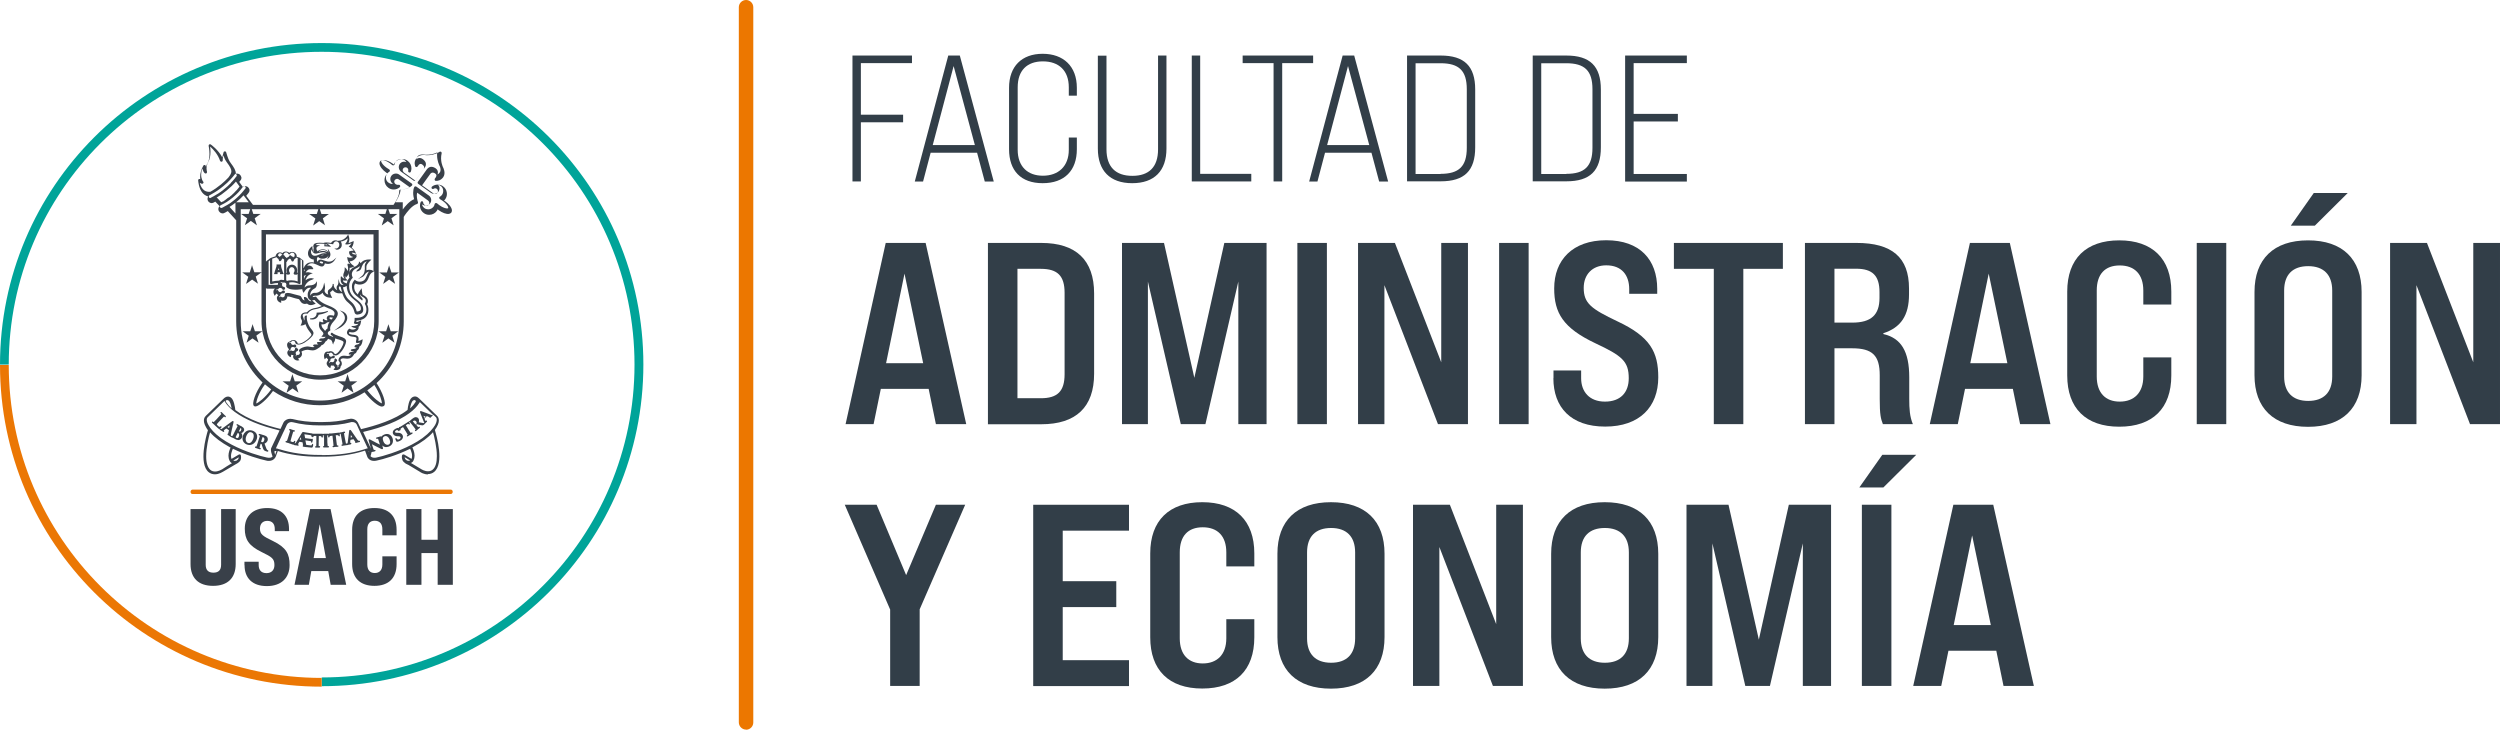 <?xml version="1.0" encoding="UTF-8"?>
<svg id="Capa_1" data-name="Capa 1" xmlns="http://www.w3.org/2000/svg" viewBox="0 0 214.26 62.53">
  <defs>
    <style>
      .cls-1 {
        fill: #394049;
      }

      .cls-1, .cls-2, .cls-3, .cls-4, .cls-5 {
        stroke-width: 0px;
      }

      .cls-2 {
        fill: #00a499;
      }

      .cls-3 {
        fill: #ec7700;
      }

      .cls-4 {
        fill: #323e48;
      }

      .cls-5 {
        fill: #eb7704;
      }
    </style>
  </defs>
  <path class="cls-3" d="m63.94,62.53c-.34,0-.62-.28-.62-.62V.62c0-.34.28-.62.62-.62s.62.28.62.62v61.3c0,.34-.28.62-.62.62Z"/>
  <g>
    <g>
      <path class="cls-2" d="m0,31.25h.75C.75,16.44,12.76,4.44,27.57,4.44s26.81,12,26.81,26.81-12,26.81-26.81,26.81v.75c15.22,0,27.57-12.34,27.57-27.57S42.79,3.69,27.57,3.69,0,16.03,0,31.25Z"/>
      <path class="cls-5" d="m.75,31.28h0s-.75,0-.75,0h0c0,15.22,12.34,27.57,27.57,27.57v-.75C12.76,58.09.75,46.08.75,31.28Z"/>
    </g>
    <g>
      <path class="cls-1" d="m36.68,40.66h0c-.35,0-.64-.18-.67-.21-.27-.17-.69-.42-.98-.59-.04-.02-.15-.07-.26-.13,0,0,0,0,0,0h0s-.03-.02-.05-.04c-.1-.07-.17-.14-.21-.21-.11-.23-.06-.44-.05-.46.01-.03.03-.06.07-.07.03-.01.07,0,.1,0l.64.38c.13-.32-.05-.72-.12-.87-1.15.57-2.33.9-2.85,1.01-.08.02-.16.03-.24.03-.35,0-.51-.2-.57-.32-.02-.04-.03-.07-.03-.08l-.16-.44s-.02-.03-.03-.04l-.09.03c-1,.32-2.23.49-3.47.49h-.23s-.23,0-.23,0c-1.23,0-2.45-.17-3.44-.49l-.16.44s-.12.41-.6.41c-.07,0-.15,0-.24-.03-.52-.11-1.71-.45-2.85-1.01-.07.15-.24.55-.12.87l.64-.38s.07-.02.1,0c.03.01.05.04.06.07,0,.02.07.24-.05.46-.04.07-.11.14-.22.21,0,0-.03.02-.19.11-.31.18-.87.51-1.09.64-.01,0-.32.21-.67.21-.2,0-.38-.06-.53-.18-.89-.71-.23-3.08-.07-3.6-.07-.09-.12-.17-.16-.25-.35-.6-.12-.89-.01-.99l1.48-1.43s.05-.05.08-.08c.02-.02.04-.03.07-.05.07-.05.14-.07.2-.08.12-.02.23.02.33.1.23.19.32.73.36,1.05,1.07.82,2.68,1.33,3.87,1.62l.25-.54c.1-.2.33-.33.58-.33h0s.17.02.17.02c0,0,.02,0,.02,0v.02s0-.02,0-.02c.65.17,1.42.26,2.23.26h.19s.19,0,.19,0c.8,0,1.57-.09,2.22-.26h.03s.16-.03.16-.03c.25,0,.48.13.59.33l.27.57c1.23-.29,2.9-.8,3.99-1.65.03-.32.12-.86.36-1.05.1-.08.21-.11.32-.1.07,0,.13.04.2.08.03.02.05.04.07.06.03.02.05.04.07.06l1.49,1.44c.11.1.33.39-.01.98-.05.08-.1.16-.16.25.16.53.82,2.89-.07,3.6-.15.12-.33.18-.53.18m-18.67-3.57c-.12.41-.33,1.29-.33,2.05,0,.58.13.97.37,1.17.11.09.24.13.39.13.29,0,.55-.16.56-.17h.02c.3-.2.56-.36.76-.48.04-.02.07-.04.11-.06-.05-.03-.1-.06-.14-.11,0,0,0,0-.01-.01,0,0-.02-.02-.02-.03-.02-.03-.03-.05-.04-.08-.06-.12-.09-.26-.09-.41,0-.29.12-.57.18-.7-.01,0-.02-.02-.04-.03h-.02c-.74-.41-1.31-.83-1.7-1.28m17.23,2.64s.07.04.11.06c.3.17.63.38.75.45l.03.02s.27.17.56.17c.15,0,.28-.04.39-.13.25-.2.37-.59.37-1.17,0-.76-.22-1.64-.33-2.05-.39.45-.96.87-1.71,1.27-.02,0-.04.02-.06.03.06.13.19.41.19.71,0,.15-.03.29-.09.41-.01.03-.03.05-.04.07h0s0,.01,0,.01c0,0,0,.01-.01.01,0,0,0,0-.01.01h0s-.08.09-.14.11m-15.25-.2s.08.03.13.03c.06,0,.11-.01.14-.02.11-.07.15-.12.16-.15.02-.04.04-.09.04-.14-.04.02-.08.05-.13.08-.1.06-.22.13-.34.2m14.89,0s.08.02.14.02c.05,0,.09,0,.13-.03-.12-.07-.25-.15-.35-.21-.05-.03-.09-.05-.12-.07,0,.04.02.09.04.14.01.03.05.08.16.15m-15.65-5.09s0,0-.01,0l-1.4,1.36c-.07.06-.1.14-.1.24,0,.13.05.29.16.47.04.07.09.14.14.22.14.19.31.38.52.56l.16.13c.08.06.16.13.24.19.26.19.57.37.9.55,1.19.63,2.5,1,3.03,1.11.22.05.39.02.49-.08,0,0,0-.02-.01-.03h0c-.07-.19-.15-.44-.13-.59,0-.02,0-.04.01-.05v-.03s.73-1.54.73-1.54c-1.68-.4-2.96-.94-3.83-1.58-.38-.28-.66-.57-.85-.87v-.02s-.04-.05-.04-.05c0,0,0,0,0,0m12.45,4.63s.09.23.39.23c.06,0,.12,0,.19-.02.53-.11,1.84-.48,3.03-1.11.33-.17.63-.36.9-.55l.41-.33c.2-.18.38-.37.52-.56.06-.08.11-.15.15-.22.1-.18.15-.34.15-.47,0-.1-.03-.19-.1-.24,0,0-.07-.07-.19-.18,0,0-.02.02-.03.03-.02.02-.1.1-.19.19h0s-.04.04-.06.04c-.01,0-.03,0-.04-.01-.01-.01-.02-.03-.02-.05l-.22-.09-.2.21.06.16s.02.04.03.05c0,0,0,0,0,0l.02-.02s.02-.02.05-.02c.02,0,.03,0,.04.02.01.01.02.03.02.04,0,.02,0,.04-.02.05-.01.01-.03.03-.05.05-.02.02-.04.04-.05.05,0,0,0,0-.01.01,0,0-.01.01-.02.02-.01.01-.03.03-.05.05l-.03.04c-.06.05-.09.07-.14.08-.02,0-.04,0-.06,0-.06,0-.14-.02-.24-.04-.05-.01-.1-.03-.14-.04-.02,0-.04-.01-.06-.02l-.07.05c.05.07.12.15.16.19.01.01.02.02.02.02,0,0,0,0,0,0,.02-.01.04-.03.05-.03.03-.02.07-.02.09.01,0,0,.03.05-.02.09-.05.04-.12.09-.15.12l-.02.02s-.02.02-.03.03c-.03.03-.07.06-.1.08-.03.03-.07.02-.09,0-.01-.01-.01-.03-.01-.04,0-.02.01-.03.03-.05,0,0,.02-.02.03-.02h0s0-.01-.01-.03c-.03-.05-.09-.13-.16-.22l-.16-.2c-.11-.14-.13-.16-.16-.19,0-.01-.01-.01-.01-.01,0,0,0,0-.03,0,0,0-.01,0-.03.02,0,0,.01.02.02.03.02.03.03.05.04.07h0c.02.06,0,.08-.02.09,0,0-.02,0-.03,0-.03,0-.05-.02-.06-.04h0s0-.01-.02-.01c-.01,0-.05,0-.1.04l-.11.07.25.41c.05.08.11.18.15.23.01.01.02.02.02.02,0,0,0,0,.01,0,.01,0,.04-.02.06-.03.03-.02.07-.01.09.02,0,.01,0,.03,0,.04,0,.02-.02.03-.04.05-.05.03-.1.06-.14.08-.02.01-.04.02-.06.03-.01,0-.04.02-.07.04-.03.02-.06.04-.09.06-.04.02-.08.02-.09-.01,0-.01-.01-.03,0-.05,0-.01.01-.03.04-.04.02-.01.03-.02.03-.02h0s0-.01-.01-.03c-.02-.04-.07-.12-.12-.21l-.27-.43-.14.09c-.07.04-.07.06-.07.07,0,.02,0,.03,0,.04.01.05-.02.07-.03.08,0,0-.02,0-.03,0-.02,0-.03,0-.04-.01.02.05-.01.08-.02.08h0s-.02,0-.02,0c-.01,0-.04,0-.06-.04,0,0-.02-.03-.05-.04-.04-.02-.08-.01-.13.01-.06.03-.11.09-.09.15.01.03.03.06.17.06h.07c.21,0,.33.07.4.2.05.11.05.21-.02.32-.05.09-.14.14-.2.17-.09.05-.17.07-.24.08,0,0,0,0-.01,0-.05,0-.07-.04-.07-.05-.03-.05-.05-.12-.07-.15h0c-.02-.07,0-.1.02-.11,0,0,.02,0,.03,0,.02,0,.04,0,.06.04,0,.01.02.03.03.04.02.03.05.04.09.04s.08-.01.11-.03c.04-.02.07-.05.09-.09,0-.03,0-.06,0-.08-.01-.03-.03-.07-.17-.08h-.09c-.19-.01-.3-.07-.37-.2-.08-.16.01-.35.22-.45.08-.04.16-.07.2-.07.03,0,.06,0,.08.03h0s0-.02,0-.02c-.01-.04,0-.06.02-.08.02-.01.03-.01.04-.01,0,0,.02,0,.03,0,.04-.02.09-.05.12-.07l.48-.3s.06-.04.07-.05c0,0,.01-.01.02-.01,0,0,.01-.01.02-.02,0,0,.02,0,.03,0,0,0,0,0,.01,0,.04-.03.08-.07.12-.09.02-.01.03-.02.03-.03.02-.01.05-.04.08-.07.03-.03.07-.06.09-.07.07-.05.16-.12.27-.13,0,0,.01,0,.02,0,.07,0,.15.03.21.1.06.08.08.18.04.34.17.03.3.06.4.07.03,0,.05,0,.07,0,0-.02,0-.04-.02-.06l-.33-.83s-.03-.08,0-.12c.02-.02.03-.02.05-.02.02,0,.03,0,.05.01.04.01.2.07.38.14.17.06.35.13.45.17.05.02.08.03.11.03.02,0,.03,0,.03,0,.01,0,.02-.02.03-.03,0,0,0,0,0,0-.34-.33-.9-.87-1.13-1.09,0,0,0,0,0,0,0,0,0,0,0,0l-.05.08c-.19.3-.47.59-.85.87-.89.66-2.22,1.2-3.96,1.61l.64,1.37s.01.03.03.06l-.19-.69c-.02-.06,0-.1.04-.11,0,0,.01,0,.02,0,.03,0,.05.01.08.03h0s.28.15.53.28c.06.03.14.07.22.11.02.01.05.02.07.04l-.14-.45c-.02-.06-.03-.06-.04-.06,0,0-.03,0-.06.01,0,0-.02,0-.03,0-.03,0-.05-.02-.06-.04,0-.01,0-.03,0-.04.01-.03.04-.03.06-.04.04-.01.07-.02.11-.03.03,0,.05-.01.07-.02.02,0,.07-.02.13-.04.01,0,.02,0,.03,0,.03,0,.05.01.06.04,0,.01,0,.03,0,.04,0,.02-.02.03-.05.04-.01,0-.02,0-.03.01,0,0-.01,0,0,.07l.21.79c.02.06-.01.09-.04.1-.04.01-.07,0-.1-.01-.12-.06-.36-.18-.5-.25-.12-.06-.23-.12-.31-.16l.13.4c.03.08.04.09.04.09.02,0,.04,0,.06,0,.04-.01.08,0,.08.04,0,.01,0,.03,0,.04,0,.02-.03.03-.05.04-.06.02-.11.03-.15.04-.01,0-.02,0-.03,0,0,0-.01,0-.02,0-.02,0-.05.02-.09.03-.01.12-.06.25-.09.36m3.63-3l.22.27s.03-.02.06-.04c.04-.03.04-.04.05-.05.01-.04.01-.1-.04-.17-.04-.05-.09-.08-.14-.08s-.09.03-.11.04c-.01.01-.03.02-.04.03m.91-.48l.08.19.11-.11-.19-.08Zm-12.78,3.05h0s.03.17.07.3c.02-.05.04-.12.07-.21.01-.03.02-.06.03-.07,0-.01,0-.02.01-.04-.01,0-.03,0-.04-.01,0,0,0,0-.02,0-.05,0-.1.02-.12.04m4.06.31h.23c1.21,0,2.41-.17,3.38-.48.05-.02.1-.03.15-.05h.02s.05-.02.07-.03c.01,0,.03,0,.05-.01.02,0,.03,0,.05,0-.08-.17-.29-.62-.49-1.05-.06-.13-.12-.27-.18-.39l-.28-.61c-.06-.13-.21-.21-.38-.21h-.12s0,.02-.01.02h0c-.67.18-1.46.27-2.28.27h-.19s-.19,0-.19,0c-.82,0-1.61-.09-2.29-.27h-.01s-.12-.02-.12-.02c-.17,0-.32.09-.39.22,0,0-.11.23-.25.54l-.02.04s-.02.05-.04.08l-.28.6c-.15.33-.29.63-.36.78.04,0,.07,0,.1.01l.1.03s.07.02.11.04c0,0,.02,0,.03,0,.97.31,2.18.48,3.38.48h.23Zm4.02-.33l.04.1s0-.06,0-.08h0s-.02-.02-.05-.02m-8.64.04s-.02,0-.03,0l-.13-.04c-.08-.03-.12-.05-.16-.09-.05-.06-.08-.14-.13-.29-.01-.04-.03-.09-.04-.13-.01-.04-.02-.08-.03-.1l-.08-.03-.02.06c-.03.1-.06.19-.07.23,0,.04,0,.04,0,.05.02.01.05.02.06.03.02,0,.03.02.04.03,0,.01,0,.03,0,.04,0,.02-.03.04-.06.04,0,0-.02,0-.03,0-.06-.02-.14-.05-.18-.06h-.02s-.02-.01-.04-.02c-.04-.01-.09-.02-.12-.04,0,0-.04-.01-.05-.04,0-.01,0-.03,0-.05.01-.03.04-.05.08-.03.01,0,.03,0,.04,0,0,0,.02-.03.02-.04.02-.05.05-.15.09-.26l.09-.29c.07-.22.08-.26.1-.3,0-.04,0-.04-.01-.05,0,0-.02-.01-.04-.02-.06-.02-.05-.06-.05-.08,0-.03.03-.04.06-.04,0,0,.02,0,.03,0,.04.01.09.03.13.04.03,0,.05.02.06.02.02,0,.06.02.1.03.04.01.08.02.1.03.09.03.19.07.25.16.04.06.07.16.04.27-.04.12-.12.21-.27.28l.02.06c.05.15.1.28.14.37.04.09.08.12.1.13,0,0,.02.01.03.01h0s.02.01.03.03c.01.01.01.03,0,.05,0,.03-.03.04-.06.04m-.55-.85s.04.02.07.03c.03,0,.04.01.05.01,0,0,.01,0,.02,0,.03-.01.08-.05.12-.16.07-.21-.08-.27-.1-.27-.02,0-.03,0-.04-.01l-.13.41Zm5.05.5h0c-.05,0-.1,0-.14,0-.03,0-.06,0-.07,0h0s-.03,0-.04,0c-.04,0-.09,0-.12,0h0s-.05-.01-.05-.02c-.01-.01-.01-.03-.01-.04,0-.03.02-.06.07-.06h.01s.02,0,.02,0h0s0-.01,0-.04c0-.06.01-.16.01-.29v-.55s-.14,0-.14,0c-.08,0-.09.01-.09.02,0,.01-.01.03-.02.04-.01.05-.05.05-.06.05-.02,0-.03,0-.04-.02,0,0,0-.01-.01-.02,0,0-.02,0-.02,0h0s-.03,0-.04-.02c-.02-.02-.02-.04-.01-.05,0-.01,0-.03,0-.03,0-.02,0-.02-.05-.03-.01,0-.14-.02-.25-.04-.1-.01-.21-.03-.29-.04v.03c.02.08.04.19.06.3.21.03.52.07.54.07.02,0,.03,0,.03,0,0,0,0,0,0,0,0,0,.02-.02.04-.02h0s.02,0,.03.02c.01.01.02.03.02.05,0,0,0,.02,0,.03,0,.02,0,.04-.02.08,0,.03-.01.08-.02.09,0,.06-.05.07-.06.07h0s-.03,0-.04-.02c0-.01-.01-.03-.01-.04,0,0,0-.01,0-.02,0,0,0-.02,0-.03,0,0,0-.01-.03-.02-.02,0-.27-.04-.46-.07.02.12.05.24.06.31,0,0,0,.02,0,.03.01.03.03.04.04.05l.31.04s.04,0,.06,0c.03,0,.04,0,.05,0,.01,0,.03-.01.04-.07h0s.02-.06.06-.06h0s.05.02.05.09c0,.03-.02.13-.04.17-.01.03-.03.06-.08.06-.01,0-.02,0-.04,0-.07,0-.14-.02-.2-.02h-.06s-.06-.01-.1-.02c-.02,0-.05,0-.07,0-.06,0-.17-.02-.24-.03-.02,0-.08-.02-.07-.07,0-.02.02-.04.03-.05l-.04-.26-.27-.05-.1.16s-.02.05-.03.06c0,0,0,0,0,0h.02s.06.04.05.07c0,.03-.03.05-.06.05,0,0-.01,0-.02,0-.02,0-.05-.01-.08-.02-.02,0-.04-.01-.06-.01,0,0-.01,0-.02,0-.03,0-.08-.01-.13-.02-.03,0-.05-.02-.05-.04,0,0-.02,0-.03,0-.02,0-.04,0-.07-.01-.08-.02-.15-.05-.23-.08-.03,0-.05-.02-.08-.03-.03-.01-.06-.02-.09-.03-.01,0-.03,0-.05-.01h-.02s-.03-.01-.04-.02c-.02,0-.03,0-.05-.01-.02,0-.04-.02-.05-.04,0-.01,0-.03,0-.05.01-.03.04-.05.08-.04.02,0,.03,0,.03,0,0,0,0-.01.02-.03.02-.05.05-.13.08-.24l.11-.35c.05-.16.06-.19.07-.23t-.01-.04s-.01,0-.03-.01c-.02,0-.03-.02-.04-.03,0-.01,0-.03,0-.05,0-.02.03-.04.06-.04,0,0,.02,0,.03,0,.04.01.08.02.11.04.03,0,.05.02.06.02.01,0,.04.01.07.02.04.01.08.02.11.03.02,0,.04.01.05.03,0,.01,0,.03,0,.04-.01.03-.04.05-.09.04-.01,0-.03,0-.04,0,0,0,0,0,0,0,0,0,0,0-.02.03-.01.03-.02.07-.06.19l-.03.1-.07.24c-.03.11-.07.24-.07.26,0,0,.03.03.13.06.06.02.1.03.13.01.01,0,.03-.03.04-.05,0-.01.02-.05.06-.05h.02s.03.02.03.03c0,.02,0,.04,0,.07,0,.01-.03.07-.05.12h0s0,0,.01,0c0,0,.01,0,.02,0,.03,0,.05-.02.09-.08l.51-.83s.04-.07.09-.07h0s.22.04.41.07c.14.02.29.05.3.05h0s.03,0,.03,0h0s0,0,0,0c0,0,.02,0,.03,0h0s.03.01.04.03c0,0,.01,0,.02,0,.02,0,.03,0,.04,0,0,0,.02,0,.03,0,.04,0,.09,0,.13,0h.56s.05.01.07.01c.01,0,.02,0,.02,0,0,0,.02,0,.02,0h0s.02,0,.03.01c.01,0,.03-.01.05-.02.03,0,.08,0,.12,0,.02,0,.05,0,.06,0,.01,0,.04,0,.06,0,.04,0,.08,0,.11,0,0,0,0,0,0,0,.03,0,.05.01.06.03,0-.04.04-.05.05-.05h0s.02,0,.03,0c0,0,.02,0,.03,0h0s.07,0,.12,0l.54-.06s.06,0,.08-.01c0,0,.02,0,.02,0,0,0,.02,0,.02,0h0s.03,0,.04.01c0-.01.03-.02.06-.03.02,0,.05,0,.08-.01.04,0,.07-.01.09-.02.02,0,.05,0,.08-.02.03,0,.06-.01.09-.02,0,0,.02,0,.02,0,.04,0,.06.03.06.05,0,.01,0,.03,0,.05,0,.01-.02.02-.05.03,0,0-.02,0-.03,0,0,0-.01,0-.01,0,0,0,0,0,0,.03,0,.04.01.08.04.23l.06.31c.02.13.05.25.06.3,0,.02,0,.02,0,.02,0,0,0,0,0,0,.02,0,.05,0,.06,0,0,0,.02,0,.03,0,0,0,0,0,0,0,0,0,.01,0,.02,0,.03-.01.04-.04.05-.11l.12-.96s.01-.09.06-.1c0,0,.01,0,.02,0,.04,0,.06.03.08.05.02.03.1.15.2.29.12.18.27.39.34.49.07.1.1.1.11.1.02,0,.03,0,.04,0,0,0,0,0,.02,0,.03,0,.05.02.06.05,0,.02,0,.03,0,.04-.01.02-.04.03-.08.04h-.03c-.05.02-.13.04-.22.06h0s-.02,0-.03,0c-.03,0-.05-.02-.06-.04,0-.02,0-.04.01-.06l-.15-.22-.26.06-.02.18s0,.05,0,.07c0,0,0,0,0,0h.02s.01,0,.02,0c.03,0,.05.02.06.05,0,.02,0,.06-.05.08-.03,0-.05.01-.08.02-.02,0-.05,0-.07.01h-.01s-.08.03-.14.04c-.02,0-.03,0-.04,0-.05,0-.1.02-.14.02-.03,0-.05,0-.07.01-.01,0-.04,0-.07.01-.03,0-.07.02-.1.02,0,0-.01,0-.02,0-.03,0-.06-.02-.06-.05,0-.03.01-.07.06-.07.01,0,.02,0,.03,0h0s0-.01,0-.03c0-.06-.03-.18-.05-.3l-.07-.38c-.02-.11-.03-.14-.03-.17,0-.03-.01-.03-.02-.03,0,0-.02,0-.03,0-.02,0-.03,0-.04,0,0,0,0,.01,0,.02,0,.04,0,.09.01.12h0c0,.07-.04.08-.05.08h0s-.05-.02-.06-.06h0s-.05-.05-.12-.04h-.12s.06.54.06.54c.01.12.03.24.04.3,0,.02,0,.03.01.03,0,0,0,0,0,0,.02,0,.04,0,.06,0h0s.06.02.07.05c0,.03-.01.06-.06.07-.05,0-.1.01-.14.01-.03,0-.06,0-.07,0-.01,0-.04,0-.07.01-.04,0-.08.01-.1.02,0,0,0,0-.01,0-.04,0-.06-.03-.07-.05h0s.02-.06.06-.07c.02,0,.03,0,.03,0,0,0,0,0,0-.04,0-.06-.01-.17-.03-.3l-.06-.53-.15.02c-.08.01-.08.02-.09.03,0,.02-.01.03-.01.04,0,.05-.05.06-.06.06-.01,0-.06,0-.06-.06,0-.02,0-.08,0-.13-.01.01-.03.02-.05.02,0,0-.02,0-.03,0,0,0,0,0,0,0,0,0,0,0,0,.03,0,.05,0,.09.01.3v.25c.02.12.02.25.03.31,0,.02,0,.02,0,.02,0,0,0,0,0,0,.01,0,.04,0,.06,0h0s.06.02.06.05h0s-.02.07-.07.07c-.06,0-.11,0-.16,0-.03,0-.05,0-.06,0-.01,0-.04,0-.06,0-.04,0-.08,0-.11,0h0s-.07-.03-.07-.05h0s.02-.06.06-.07c.02,0,.03,0,.04,0,0,0,0,0,0-.03,0-.06,0-.17,0-.31v-.31c-.02-.17-.02-.21-.03-.25,0-.03,0-.03-.02-.03,0,0-.02,0-.03,0h0s-.02,0-.02,0c0,.02,0,.04,0,.06,0,.03,0,.06,0,.07,0,.07-.05.07-.06.07-.03,0-.06-.01-.06-.07h0s-.04-.06-.11-.06h-.12s-.01.53-.01.53c0,.1,0,.24,0,.3,0,.03,0,.03,0,.03,0,0,0,0,0,0,.01,0,.04,0,.06,0,.04,0,.07.03.07.06,0,.03-.02.06-.07.06m.39-.1v.03h0v-.03s0,0,0,0m.79-.05v.03s0-.03,0-.03h0Zm-2.88-.54l.14.03-.03-.22-.11.19Zm4.4-.38l-.02.22.14-.04-.12-.18Zm3.04,1.04h0c-.26,0-.43-.19-.49-.36-.1-.25-.04-.58.31-.72.08-.03.16-.05.23-.05.21,0,.38.12.47.34.12.32,0,.62-.3.74-.07.03-.15.04-.22.04m-.06-.94s-.06,0-.1.02c-.04.02-.1.05-.13.12-.03.08-.02.18.03.31.07.19.21.3.35.3.03,0,.07,0,.11-.02.03-.01.08-.04.11-.11.03-.08.02-.19-.03-.32-.07-.18-.2-.3-.34-.3m-11.67.77h0c-.08,0-.16-.02-.24-.05-.15-.06-.26-.17-.32-.3-.06-.15-.05-.34.02-.51.08-.19.28-.41.58-.41.08,0,.16.02.25.05.16.07.28.17.33.31.06.14.05.31-.03.48-.12.27-.35.43-.6.43m.09-1.11c-.13,0-.25.11-.34.31-.07.16-.09.33-.04.45.03.08.09.14.17.17.02,0,.05.02.09.02.13,0,.25-.11.34-.33.07-.16.08-.32.04-.43-.03-.08-.09-.13-.16-.16-.04-.01-.07-.02-.11-.02m-1.03.67h0c-.08,0-.15-.02-.23-.06,0,0-.02-.01-.04-.02-.02,0-.03-.02-.05-.03-.04-.02-.07-.04-.09-.05,0,0-.01,0-.02-.01-.01,0-.03-.02-.05-.02-.02,0-.03-.02-.05-.02-.02,0-.03-.01-.04-.02,0,0,0,0,0,0-.02,0-.04-.01-.08-.04-.05-.03-.14-.09-.23-.15h0s-.07-.05-.04-.1c.01-.02.03-.03.05-.03l.07-.29-.23-.15-.17.13s-.05.05-.06.05t0,0s0,0,0,0h.02s.03.03.03.05c0,.01,0,.03,0,.04-.02.03-.04.03-.05.03-.02,0-.03,0-.04-.01-.02-.01-.04-.03-.06-.04-.02-.02-.04-.03-.06-.04,0,0-.02-.01-.04-.02-.03-.02-.07-.04-.11-.07-.01,0-.03-.02-.04-.05,0-.01,0-.02,0-.03,0,0-.02,0-.03,0-.04,0-.06-.02-.1-.06-.06-.05-.1-.09-.14-.13-.02-.02-.04-.04-.06-.05-.05-.05-.09-.09-.14-.14-.01-.01-.04-.03-.07-.06-.01-.01-.03-.03-.04-.04-.01-.01-.03-.02-.04-.03-.05-.05-.03-.09-.02-.1,0-.01.02-.02.04-.02.02,0,.04.01.05.02.02.02.03.02.04.03,0,0,.01,0,.04-.03.04-.04.12-.11.2-.2l.2-.22c.15-.16.18-.2.21-.23.03-.03.02-.03,0-.05,0,0-.02-.02-.03-.03-.05-.05-.02-.08-.01-.09,0-.01.02-.02.04-.02.02,0,.04.02.06.03.03.03.06.06.09.09.03.03.05.05.06.06,0,0,.02.02.04.04.04.03.09.08.12.11.05.05.03.08.02.1-.01.01-.03.02-.04.02-.02,0-.04-.01-.05-.03-.02-.01-.03-.03-.04-.03,0,0-.01,0-.01,0,0,0,0,0-.03.02-.03.03-.07.07-.22.23l-.19.2c-.09.1-.18.19-.18.22,0,.02.02.05.1.13.06.05.09.08.13.08.02,0,.05-.01.07-.03.01,0,.03-.02.05-.02.02,0,.03,0,.04.02.02.02.03.05,0,.09,0,0-.07.06-.11.1.02,0,.03,0,.03.01h.01s.02.02.02.02c.01,0,.02,0,.03,0,.03,0,.06-.02.1-.05l.82-.6s.06-.04.08-.04c.01,0,.02,0,.03,0,.04.03.03.08.03.11,0,.04-.04.19-.08.35-.05.22-.11.48-.14.62-.03.13,0,.16,0,.17.01.01.02.02.03.03.01,0,.03,0,.04.01.01,0,.02.01.04.01,0,0,0,0,.03-.04.04-.05.1-.17.15-.28l.12-.24c.11-.21.13-.24.15-.28.02-.04.01-.04,0-.05,0,0-.02-.02-.04-.02-.06-.03-.04-.07-.04-.09,0-.02.03-.03.05-.03.01,0,.03,0,.05.01.03.02.07.04.1.06.03.02.06.03.07.04.04.02.07.04.1.05.02.01.04.02.06.03.11.06.18.13.21.21.03.09,0,.16-.02.19-.05.1-.13.15-.21.17.08.11.12.26.04.41-.06.12-.19.2-.32.2m-.02-.63l-.15.29c-.04.08-.04.09-.03.1.02.03.05.04.07.05.01,0,.03.02.06.02.05,0,.09-.03.12-.09.02-.05.08-.17.02-.29-.01-.02-.03-.04-.07-.07,0,0-.01,0-.02-.01m.07-.14s.02,0,.03.02c.04.02.05.02.07.02.04,0,.07-.04.1-.09.03-.05.04-.12.02-.16,0-.03-.03-.05-.05-.07h0s0,0,0,0l-.15.29Zm-.95-.35l.13.08.06-.23-.19.14Zm16.02-2.32s-.09.02-.13.05c-.1.08-.19.32-.25.67.25-.22.39-.41.46-.53l.02-.03s0-.01.01-.02c.02-.07-.03-.11-.06-.12-.01,0-.03,0-.04-.01,0,0-.02,0-.02,0m-16.15.13l.03.06c.08.12.22.31.46.53-.06-.34-.14-.59-.25-.67-.05-.04-.1-.06-.16-.05-.01,0-.03,0-.04.01-.02,0-.07.04-.06.09h0s0,.02,0,.03m13.41.43c-.31,0-.95-.52-1.51-1.23-1.15.73-2.47,1.11-3.84,1.11-1.44,0-2.82-.42-4-1.22h-.01c-.54.76-1.18,1.27-1.46,1.32-.06.01-.12,0-.16-.03-.23-.17.11-1.15.68-1.95l.05-.07c-.05-.05-.11-.1-.16-.16-1.35-1.35-2.1-3.15-2.1-5.07v-8.67l-.72-.79-.23.13-.09.04c-.07.04-.15.04-.23.01-.09-.03-.17-.1-.22-.18-.07-.13-.05-.32.07-.42l-.37-.39c-.08.04-.18.1-.18.1-.07.03-.15.04-.23.01-.1-.03-.18-.1-.22-.18-.04-.08-.05-.19-.02-.28.01-.03.03-.07.05-.09-.11-.03-.21-.07-.3-.13-.32-.22-.51-.64-.57-1.25,0-.05.03-.11.08-.12.03-.01.07,0,.1.02,0-.06-.01-.12-.01-.19,0-.31.09-.64.27-.97.02-.04.07-.07.12-.06.05,0,.09.05.1.1,0,.02,0,.05.01.07.03-.12.08-.24.15-.36.1-.18.15-.43.15-.75,0-.37-.07-.69-.07-.69,0,0,0-.02,0-.03,0-.04.02-.08.05-.1.04-.03.09-.03.13,0,.03.02.63.44.99,1.11.03-.13.06-.28.11-.44.01-.05.06-.08.11-.08s.1.03.11.08c.14.47.23.71.39.92.28.37.45.65.44.93.02,0,.05-.01.07-.02.09-.01.19.02.27.08.07.06.12.15.14.25,0,.01,0,.03,0,.04,0,.07-.02.13-.06.18l-.13.16.31.43s.11-.06.18-.07c.1,0,.19.03.26.09.18.17.15.36.07.46l-.05.07s-.09.12-.17.21l.58.78h12.04c.2-.29.51-.8.49-1.18,0-.03,0-.07.03-.09.02-.02.05-.04.08-.04.02,0,.48,0,.8-.2-.21-.15-.77-.55-.77-.55l-.18-.13c-.05-.04-.12-.05-.18-.04-.06.01-.12.05-.16.1-.08.1-.05.25.06.34.05.04.13.07.19.07.02,0,.04,0,.06,0,.05-.02.11,0,.14.05.03.05.02.11-.02.15-.14.13-.33.2-.52.2-.17,0-.33-.05-.46-.15-.21-.15-.33-.39-.33-.65,0-.17.05-.33.15-.46.03-.04.06-.08.1-.12-.05-.03-.09-.06-.09-.06-.3-.21-.59-.54-.59-.8,0-.06.02-.12.05-.17.06-.08.16-.12.29-.12.22,0,.53.12.8.32l.08.07c.02-.05.05-.1.08-.14.15-.21.39-.33.65-.33.17,0,.33.05.46.15.21.15.33.39.33.65,0,.09-.02.18-.05.27h0c-.02.07-.09.1-.15.08-.06-.02-.09-.08-.08-.14.03-.1-.01-.2-.09-.26-.05-.04-.12-.05-.18-.04-.06.01-.12.04-.16.1-.03.04-.04.09-.04.13,0,.08.04.15.1.21,0,0,.77.56.98.7.15-.2.72-1,.72-1,0-.01.04-.06.04-.13,0,0,0-.02,0-.03-.01-.08-.07-.15-.16-.22-.06-.05-.12-.06-.18-.05-.08.02-.15.09-.22.21-.02.04-.06.06-.1.06-.04,0-.08-.02-.1-.06,0-.01-.17-.33.09-.7.16-.23.43-.28.63-.28.1,0,.18.01.19.02,0,0,.06,0,.16,0,.21,0,.62-.04,1.01-.29.04-.03.09-.02.13,0,.04.03.06.08.05.12-.16.65.11,1.19.11,1.19.03.05.27.52.02.87-.21.28-.47.31-.58.31-.03,0-.06,0-.06,0-.04,0-.08-.04-.09-.08-.01-.04,0-.08.02-.12.09-.1.13-.2.13-.27,0-.06-.04-.11-.1-.16-.08-.06-.15-.08-.22-.08-.11,0-.18.08-.19.09l-.72,1c.2.14.98.7.98.7.04.03.1.04.15.04.08,0,.15-.04.19-.1.04-.05.05-.12.04-.18-.01-.06-.04-.12-.1-.16-.08-.06-.19-.06-.27,0-.05.03-.12.02-.16-.03-.02-.02-.02-.04-.02-.07,0-.03.02-.07.04-.09,0,0,0,0,0,0,.14-.11.31-.17.49-.17.17,0,.33.05.46.15.17.12.29.31.32.52,0,.04.01.09.01.13,0,.17-.05.32-.15.46-.03.04-.06.08-.1.11l.09.05c.3.21.59.54.59.8,0,.06-.02.12-.05.17-.04.06-.12.1-.2.12-.22.04-.57-.09-.89-.32,0,0-.04-.03-.08-.07-.02.05-.05.1-.08.14-.15.21-.39.33-.65.33-.17,0-.33-.05-.46-.15-.3-.21-.41-.6-.27-.94.02-.05.08-.08.13-.07.06.01.09.06.09.12,0,.07.06.16.14.21.05.03.1.05.15.05.08,0,.15-.04.19-.1.03-.04.04-.09.04-.14,0-.08-.04-.15-.1-.2,0,0-.71-.51-.94-.68-.02.08-.03.17-.03.25,0,.3.1.57.1.57,0,.01,0,.03,0,.04,0,.02,0,.04-.01.05-.02.03-.04.05-.07.06-.45.12-.92.78-1.06.98h0s-.03.06-.04.07l-.04.06v8.95c0,1.92-.75,3.72-2.1,5.07-.08.08-.16.15-.23.22.51.78.88,1.77.63,1.96-.03.02-.07.04-.12.04m-10.07-1.9s-.03.04-.03.04c-.51.7-.72,1.39-.72,1.61.17-.06.75-.47,1.28-1.21h0c-.19-.15-.37-.29-.54-.44m8.78.53c.55.69,1.09,1.07,1.25,1.11h0c0-.18-.16-.82-.65-1.58-.2.17-.4.32-.6.46m-10.85-15.52v9.61c0,1.01.21,1.97.63,2.87.12.24.25.49.39.71.27.44.6.85.97,1.22,1.28,1.28,2.99,1.99,4.81,1.99s3.52-.71,4.8-1.99c1.28-1.28,1.99-2.99,1.99-4.8v-9.61h-13.6Zm9.67,15.73l-.11-.08c-.06-.05-.32-.23-.41-.29-.08.06-.34.25-.4.29l-.11.08.04-.13c.02-.07.12-.37.15-.47-.08-.06-.35-.25-.41-.3l-.12-.08h.14c.08,0,.4,0,.51,0,.03-.1.13-.41.16-.48l.04-.14.2.62c.1,0,.42,0,.5,0h.14l-.11.08c-.06.05-.32.23-.4.29.03.1.13.4.15.48l.04.13Zm-4.71,0l-.11-.08c-.06-.05-.32-.23-.41-.29-.08.06-.34.25-.4.29l-.12.08.04-.13c.02-.07.12-.37.15-.47-.09-.06-.35-.25-.41-.3l-.12-.08h.14c.08,0,.4,0,.51,0l.2-.62.04.14c.02.07.12.38.16.48.1,0,.42,0,.5,0h.14l-.11.08c-.06.05-.32.23-.4.29.03.1.13.4.15.48l.04.13Zm1.84-1.12c-2.76,0-5.02-2.25-5.02-5.01v-7.82h10.04v7.82c0,2.76-2.25,5.01-5.02,5.01m-4.64-12.46v7.45c0,2.56,2.08,4.64,4.64,4.64s4.64-2.08,4.64-4.64v-4.28l-.06.03c-.26.12-.32.28-.4.47-.04.11-.09.22-.16.33-.11.16-.3.27-.51.3-.17.02-.35,0-.5-.09-.06.09-.09.18-.09.27,0,.29.08.47.32.68.02-.08.05-.16.09-.21l.23-.33.05.4c.02.15.04.17.13.21.05.03.13.07.2.14.11.1.16.23.16.36,0,.09-.02.18-.07.26.08.16.11.32.11.5,0,.27-.1.5-.28.66-.22.19-.52.24-.74.25,0,.04,0,.08-.01.12.07,0,.13-.02.15-.03l.27-.12-.06.29c-.02.11-.08.21-.18.28.01.02.02.04.02.07,0,.06-.04.12-.06.15-.06.09-.21.25-.48.25-.08,0-.16-.01-.25-.04-.01.02-.02.03-.03.05-.01.03-.01.04-.01.05,0,0,0,.02,0,.02.02.04.11.08.16.09h.02s0,0,0,0c.05.02.11.03.18.03.18.02.32.05.4.15.04.05.06.11.06.19,0,.05,0,.1-.02.16h0s0,.02,0,.03c.13-.01.29-.11.29-.11l.07-.04v.09s-.02.43-.28.55v.04c-.02.14-.09.24-.21.31,0,.01,0,.02,0,.02-.02.12-.09.2-.22.25-.02.03-.04.07-.04.07-.12.22-.3.34-.56.34-.09,0-.17-.01-.23-.02h-.02s-.05-.01-.07-.01c-.11,0-.2.03-.24.09-.02.03-.03.05-.03.07.07.07.12.17.12.27,0,.02,0,.03,0,.05,0,.09-.05.16-.1.22h0c0,.09-.03.16-.07.2-.08.07-.19.11-.31.11-.1,0-.17-.02-.17-.02l-.07-.02.05-.05s.08-.08.09-.17c-.06-.04-.1-.09-.13-.14-.05.02-.11.02-.16.01-.02,0-.03,0-.05-.01-.02.05-.04.12-.05.17v.06s-.07-.03-.07-.03c-.01,0-.24-.15-.26-.36h0c0-.06.01-.14.1-.23,0,0,0-.01,0-.02,0-.04.02-.07.03-.11-.06-.04-.1-.09-.13-.15-.04.02-.08.06-.11.09l-.05.05-.03-.07s-.11-.31.07-.51c.06-.07.16-.09.28-.07.07-.04.15-.05.23-.04.16.02.25.15.29.22.01,0,.04,0,.08.02h0s.05,0,.13-.06c.24-.18.52-.65.56-.93,0,0,0-.01,0-.02,0-.08-.1-.13-.4-.23l-.12-.03c-.07-.02-.13-.04-.2-.07,0,.01,0,.03,0,.04,0,.16-.09.28-.13.34v.19l-.03-.15-.06.06v-.09c-.02-.05-.06-.21-.14-.26-.03-.02-.07-.03-.07-.03-.01,0-.06-.01-.11-.04-.02,0-.04-.02-.06-.03-.06.11-.13.19-.23.24l-.04.07c-.08.14-.18.22-.32.26-.01.02-.02.04-.02.04-.04.07-.1.12-.16.15-.07.05-.18.12-.18.12-.12.08-.25.12-.39.12-.09,0-.18-.02-.26-.03-.08-.01-.14-.03-.2-.02-.2.01-.4.09-.49.16.02.04.04.09.05.16h0s0,.03,0,.04c0,.08-.03.17-.09.23-.06.08-.15.13-.24.14.01.04.04.09.06.11l.05.06h-.07s-.03.02-.07.02c-.1,0-.28-.03-.38-.23-.02-.04-.02-.07-.02-.11,0-.03,0-.06.02-.1,0-.01,0-.02,0-.03-.06,0-.13,0-.18-.03-.01.02-.02.07-.03.15h0s0,.05,0,.05h-.05s-.22-.08-.26-.34c0-.01,0-.02,0-.03,0-.08.04-.16.12-.23,0-.03.01-.06.02-.08l-.03-.03s-.12-.11-.13-.32c0-.04,0-.07.01-.09.02-.11.12-.19.25-.22.07-.07.15-.11.24-.12.2-.02.38.12.41.3,0,0,.03.02.09.02.03,0,.07,0,.12-.02.09-.02.21-.07.32-.14.39-.22.58-.49.61-.52.03-.05.04-.08.04-.11,0-.04-.04-.09-.11-.18-.11-.14-.26-.32-.38-.65,0-.02-.01-.04-.02-.06-.15.11-.31.12-.34.12h-.09l.04-.07s.16-.25.05-.43c-.08-.12-.09-.27-.03-.41.05-.1.16-.22.44-.22.02,0,.03,0,.05,0,.24-.28.59-.36.7-.37.2-.03.43-.12.57-.17-.25-.15-.46-.33-.61-.52-.07.01-.14.02-.21.03.02.03.06.07.12.12l.19.17-.24.09s-.11.03-.17.03c-.09,0-.22-.02-.34-.13-.02,0-.03.01-.03.01-.04.01-.09.02-.14.02-.1,0-.27-.03-.39-.22l-.07-.11q-.04-.07-.07-.08c-.2-.04-.36-.09-.44-.11l-.19-.06c-.11-.04-.22-.06-.32-.06-.02,0-.03,0-.04,0,0,.06-.01.11-.04.16-.04.09-.12.16-.22.19-.09.03-.19.03-.27,0,0,.03,0,.06.01.12v.07s-.05-.01-.05-.01c-.1-.02-.31-.13-.32-.38,0-.03,0-.05,0-.07.01-.07.05-.13.11-.18,0-.01,0-.02,0-.03,0,0,0,0,0,0-.06-.03-.11-.07-.14-.12-.03.02-.08.06-.11.13l-.04.07-.04-.07c-.03-.05-.08-.14-.08-.28,0-.08.02-.13.04-.16.02-.05.06-.09.11-.11h-.7c-.05,0-.1-.05-.1-.1v-2.17s.01-.06.04-.08c.02-.02.31-.24.33-.25h0s.02-.01.03-.02c.14-.06.29-.11.43-.15h.01c.01-.19.17-.34.36-.34.09,0,.16.02.22.07.07-.09.18-.14.3-.14.11,0,.21.04.28.11.07-.05.16-.08.26-.08.21,0,.39.17.39.38,0,.01,0,.03,0,.04l.2.06h.02s.31.23.31.23c.03.02.04.05.04.08v.56s.02.02.03.03c.07-.18.24-.49.67-.49.07,0,.14,0,.21.02-.02-.06-.02-.12-.02-.18,0-.03,0-.05,0-.08-.08,0-.15-.02-.21-.05-.16-.07-.25-.21-.28-.38-.06-.39.28-.66.3-.67l.07-.06v.1s0,.32.14.45c-.03-.06-.05-.12-.05-.18,0-.01,0-.02,0-.04,0-.06.01-.11.03-.16-.03-.05-.04-.1-.04-.15,0-.06.02-.12.05-.16.09-.12.35-.16.82-.12.13-.05.34-.05.65,0,.09-.14.22-.22.38-.22h0c.06,0,.12.01.18.04.06,0,.12-.01.12-.01.18-.02.2-.02.38-.11.25-.14.36-.35.36-.35l.04-.08.04.09s.06.14.07.32c0,.11-.02.22-.07.34.12-.04.3-.12.37-.15l.07-.03v.07s0,.24-.17.49c.37.3.41.65.41.66v.09s.03,0,.03,0l-.04.07s-.2.36-.58.36c.1.24.35.38.35.38l.08.04-.08.04s-.18.1-.35.1c0,.05.01.09,0,.13,0,.43-.29.67-.3.68l-.06.05v-.08c-.02-.06-.03-.1-.03-.13v.02s-.02.04-.02.06c0,.16.18.28.25.33.04-.07.09-.15.15-.22-.03-.07-.06-.17-.06-.26,0-.07.01-.14.04-.21.07-.19.22-.36.44-.45.39-.18.39-.38.39-.38v-.1s.08.07.08.07c0,0,.04.03.07.09.2-.28.52-.32.7-.32.07,0,.12,0,.12,0l.1.02-.08.07s-.34.29-.35.53c0,0,0,0,0,.01h0c0,.07,0,.13,0,.19,0,.04,0,.07,0,.11.08-.03.17-.05.26-.05.12,0,.23.03.3.09l.05.04v-3.16h-9.29Zm5.99,10.69s.04,0,.06.01h0s.05.06.05.09c0,.03,0,.07-.03.09h0c-.05.04-.08.08-.09.13-.01.08.04.16.12.19h.02s0,.02,0,.02c.02.03.04.11.01.19.03,0,.05-.02.07-.04.02-.03.02-.07.01-.12v-.04s.03-.02.03-.02c.05-.02.08-.07.09-.13.01-.09-.03-.15-.07-.17-.05-.03-.05-.12-.03-.19.02-.07.1-.29.46-.3h0s.07,0,.12.01c.06,0,.13.02.19.02.13,0,.23-.04.31-.12-.02,0-.04,0-.06,0-.06,0-.1-.01-.11-.01h-.04s0-.05,0-.05c.02-.14.16-.16.28-.18.08-.01.14-.02.18-.05-.03,0-.06,0-.08,0-.1,0-.16-.02-.19-.05l-.02-.02v-.02c.01-.08.11-.09.2-.1.14-.01.25-.03.3-.13-.02,0-.04,0-.06,0-.06,0-.1-.02-.1-.03l-.02-.02v-.03c.02-.13.13-.16.23-.18.1-.02.19-.05.23-.16-.08.02-.16.04-.22.04-.09,0-.11-.04-.12-.07h0s0,0,0,0c0-.07.02-.14.03-.19.02-.1.03-.16,0-.2-.03-.04-.11-.06-.26-.08-.08,0-.16-.02-.22-.04h-.05s0-.02,0-.02c-.07-.02-.19-.08-.24-.19-.04-.07-.03-.15,0-.24.03-.06.07-.12.14-.18l.02-.02h.03c.1.06.19.08.28.08.16,0,.25-.08.3-.14-.01,0-.02,0-.03,0-.16,0-.27-.05-.32-.09l-.09-.06.11-.02s.03,0,.05,0c.14,0,.37-.04.46-.19-.04.01-.1.02-.16.02-.07,0-.13-.01-.18-.04l-.04-.02v-.04c.05-.11.07-.24.06-.38v-.05s.05,0,.05,0c.04,0,.07,0,.11,0,.19,0,.45-.03.64-.2.14-.12.21-.3.21-.51,0-.17-.04-.33-.13-.48v-.03s0-.02,0-.02c.04-.06.17-.26-.02-.44-.05-.05-.11-.08-.16-.11-.09-.05-.16-.09-.21-.22-.02.07-.01.15.07.22.15.13.14.22.11.26l-.03.05-.04-.04c-.11-.1-.23-.2-.34-.28-.36-.28-.49-.52-.49-.92,0-.18.07-.35.22-.52l.03-.03.03.03c.14.12.29.14.39.14.19,0,.37-.08.46-.22.06-.09.1-.19.14-.29.05-.13.11-.26.2-.36-.13.03-.28.11-.38.29h0s-.07.11-.18.17l-.4.2.35-.28c.25-.2.26-.59.24-.81-.02-.18.09-.34.18-.45-.31.11-.41.36-.49.63-.03.12-.2.22-.34.24h-.1s.06-.07.06-.07c.04-.06.09-.1.12-.12h0s.01-.02.02-.02c.05-.04.11-.09.12-.25-.06.06-.16.14-.33.21-.15.07-.27.19-.32.33-.05.14-.03.28.04.42l.02.03-.02.02c-.21.22-.3.44-.3.69,0,.54.23.84.58,1.11.3.23.63.49.63.91,0,.14-.04.24-.12.31-.11.09-.27.12-.39.13-.1,0-.21-.06-.24-.2-.02-.09-.09-.41-.34-.64-.07-.08-.14-.13-.2-.19-.18-.15-.32-.28-.51-.8h-.08s-.47.1-.73-.27c-.06.06-.13.12-.22.18,0,0,0,0,0,.04,0,.07.04.17.05.2l.12.25-.28-.03c-.31-.04-.44-.21-.5-.31-.02-.03-.03-.07-.04-.1-.18.18-.41.27-.65.25-.06,0-.12,0-.16.04-.02.02-.04.04-.06.08.1,0,.19-.02.27-.04h.03s.02.02.02.02c.13.21.42.51,1.01.73.89.34.89.63.81.88h0s-.08.24-.35.52c-.17.18-.33.45-.26.7v.04s-.02.02-.02.02c-.1.05-.17.11-.19.17,0,0,0,0,0,0,0,0,0,0,0,0-.02.07,0,.13.05.19.02.02.04.04.06.05.02.01.05.03.08.04.05.02.09.03.09.03,0,0,.07.02.14.06.01.01.03.02.04.03-.01-.05-.04-.11-.11-.14-.08-.04-.11-.08-.11-.13,0-.03.01-.08.08-.11l.03-.02.02.02c.07.06.16.12.28.17.08.04.17.07.26.1h0s.08.03.11.04c.27.08.58.18.54.47-.06.42-.57,1.21-.91,1.16-.12-.02-.18-.04-.21-.09-.05-.08-.09-.14-.16-.15-.05,0-.1,0-.14.04l-.02.02h-.02c-.08-.03-.14-.03-.17,0-.01.02-.02.03-.03.06.05-.02.1-.02.15-.01h.04s0,.05,0,.05c0,.09.06.18.15.19.06,0,.12-.01.16-.06h0s.04-.04.09-.04c.04,0,.07.02.09.05.02.03.02.08,0,.12-.02.04-.06.06-.12.06-.14-.01-.23.04-.25.14,0,.02,0,.04,0,.06v.03s-.02.02-.02.02c-.05.03-.08.06-.08.1,0,.02,0,.05.02.07.02-.05.06-.09.11-.11h.02s.02,0,.02,0c.02.02.05.03.08.03,0,0,.02,0,.02,0,.09,0,.16-.06.18-.15,0,0,0-.02,0-.03,0-.03,0-.07.02-.1.02-.03.05-.05.09-.05m-3.34-.87s.07.02.1.05c.03.03.03.08.02.12-.01.04-.04.07-.08.08-.08.02-.14.11-.13.19,0,.02.01.04.02.07l.02.02v.02s-.05.07-.03.12c0,.01.01.03.02.04,0-.05.02-.09.05-.12l.02-.02h.03s.05.02.07.01c.1-.01.17-.1.16-.19,0-.04-.02-.08-.06-.12-.03-.04-.02-.11.02-.16.1-.11.38-.24.66-.26.08,0,.17.01.25.03.07.01.15.03.22.03.06,0,.12,0,.17-.03-.05-.02-.09-.04-.11-.07-.02-.03-.01-.06-.01-.07h0s.01-.02.01-.02c.04-.03.08-.04.14-.04.03,0,.07,0,.1,0,.03,0,.06,0,.09,0,.04,0,.08,0,.1-.03-.06-.01-.09-.04-.11-.07-.02-.03-.01-.05,0-.07.02-.04.07-.04.09-.04.01,0,.03,0,.05,0,.08,0,.21.02.31-.1-.06,0-.1,0-.14,0-.06,0-.11,0-.13-.05v-.02s0-.02,0-.02c.05-.11.15-.12.25-.12.11,0,.23,0,.31-.14-.06,0-.11,0-.15.01-.08,0-.12,0-.16-.01l-.06-.03.05-.04c.2-.19.13-.27-.02-.43-.04-.04-.08-.09-.12-.14-.07-.11-.16-.28-.1-.57h0s.03-.07.03-.07l.02-.04.04.02c.07.04.13.06.19.06.05,0,.09-.01.11-.02-.05-.05-.08-.1-.08-.15,0-.06.03-.09.03-.1l.03-.03.03.03c.08.07.16.1.24.1.03,0,.06,0,.08-.02-.03-.03-.06-.08-.07-.14,0-.06.01-.12.06-.18.05-.07.14-.1.26-.1s.24.03.29.05c.03-.06.1-.21.03-.33-.09-.15-.28-.23-.41-.28-.02,0-.04-.02-.06-.02-.12-.05-.33-.15-.4-.18-.09.04-.45.21-.77.25-.1.01-.44.08-.62.36l-.02.02h-.03s-.08-.01-.12-.01c-.09,0-.21.02-.25.1-.04.08,0,.15.03.24.03.08.07.17.05.28.04-.04.07-.11.06-.2-.02-.09,0-.15.03-.2.03-.03.06-.05.11-.05h.06s0,.05,0,.05c-.03.16,0,.35.07.56.1.3.24.47.34.59.13.16.23.28.08.52-.01.01-.22.31-.65.57h0s-.02.02-.02.02c-.14.08-.26.13-.37.16-.06.01-.12.02-.17.02-.17,0-.27-.09-.28-.18-.01-.09-.1-.16-.2-.15-.06,0-.11.04-.14.09v.02s-.04,0-.04,0c-.06,0-.13.02-.14.07,0,0,0,.02,0,.03.04-.03.08-.04.12-.04h.04s0,.04,0,.04c.02.09.1.16.2.15t.05-.02s.03-.02.07-.02c.03,0,.06.01.08.03.06.05.06.13.02.18-.04.05-.08.05-.11.05h0s-.05-.01-.06-.02c-.02-.02-.04-.03-.11-.03-.1.01-.18.1-.17.19h0v.04h-.02c-.06.05-.1.09-.09.13,0,.01,0,.02,0,.03.03-.04.07-.08.12-.09h.02s.02,0,.02,0c.04.03.09.05.15.05.11-.01.16-.07.17-.18,0-.07.06-.12.13-.12m2.21-1.7s.03.03.11.12c.05.05.1.11.14.17v-.02c.04-.08.11-.15.2-.21,0-.01,0-.03,0-.04,0-.17.07-.37.19-.54-.03.02-.06.04-.09.05-.03.01-.08.02-.14.02-.03.02-.08.07-.08.07-.03.02-.13.1-.29.1-.03,0-.07,0-.11-.01,0,0,0,.02,0,.02,0,.12.04.21.08.27m.72-.89c-.05,0-.1.01-.11.03,0,0-.01.02-.01.03,0,.08.12.12.12.12l.05.02s0,0,0,0c.05-.05.1-.11.14-.16-.06-.01-.13-.03-.19-.03m1.04-2.57c.02.09.04.18.07.26.19.58.32.69.49.84.06.05.13.11.21.19.29.27.38.64.4.74,0,.02.01.03.04.03.12,0,.22-.04.27-.08.02-.01.06-.05.06-.16,0-.3-.22-.49-.56-.75-.31-.24-.64-.58-.66-1.2-.08.05-.18.11-.31.12m-3.31.83h.04s.16,0,.27.2c.06.11.16.17.27.17,0,0,.02,0,.02,0-.03-.03-.06-.07-.09-.1-.07-.03-.24-.14-.23-.47,0-.27.15-.47.29-.59-.05,0-.1,0-.15,0h0c-.25,0-.44.37-.45.37l-.04.07-.04-.07s-.04-.06-.06-.14v.03s0-.06,0-.06c0-.02-.01-.05-.02-.08-.26.04-.5.06-.72.04-.09,0-.23-.02-.34-.05-.15-.05-.25-.11-.3-.18,0,0,0-.01-.01-.02,0,0,0-.01,0-.01,0,0,0-.01,0-.02,0,0,0,0,0,0,0,0,0,0,0,0,0-.01,0-.02,0-.03h0s0-.01,0-.02h0s0-.02,0-.03h0c.02-.06.02-.11-.01-.16-.01-.03-.03-.05-.06-.06h0s-.01-.01-.02-.01c-.02,0-.04-.01-.06-.02-.02,0-.05,0-.08,0-.01,0-.03,0-.04.01h-.02s-.02,0-.02,0c-.06-.04-.13-.04-.16-.01,0,0-.01.01-.02.03,0,0,0,0,.01,0,.04,0,.09,0,.11.03l.04.02-.02.04s-.02.09,0,.14c0,0,0,.02.01.03h0s.01.02.02.03c0,0,.01.01.02.02,0,0,.01.01.02.01h0s0,.01.01.01c.03.01.03.01.04.01,0,0,0,0,.01,0h0s.1.02.12.09c.02.07-.02.14-.08.16-.02,0-.03.01-.05.01-.03,0-.05-.01-.07-.02-.03-.01-.03-.04-.04-.05,0-.02-.02-.05-.09-.08-.03-.01-.06-.02-.09-.02-.07,0-.13.04-.16.1l-.02.03h-.04c-.07,0-.12.02-.13.05,0,0,0,.02-.01.03.05-.02.11-.03.16-.02h.02s0,.03,0,.03c.02.05.05.09.1.12.1.05.18.02.25-.07.03-.03.06-.05.11-.05.07,0,.12.05.13.11,0,.04,0,.07-.03.1-.03.04-.08.05-.13.04-.01,0-.03,0-.04,0-.07,0-.15.04-.18.1-.01.02-.02.04-.02.07v.03s-.02.01-.02.01c-.03.02-.07.04-.08.09,0,.02,0,.03,0,.05.03-.04.07-.07.11-.08h.03s.02.01.02.01c.02.02.04.03.06.04.02.01.05.02.08.02.07,0,.14-.04.17-.1.02-.04.02-.08.02-.14,0-.05.04-.11.11-.12.11-.04.33-.01.52.05.02,0,.08.02.18.05.09.03.24.07.43.11.12.03.14.06.2.17.02.03.04.06.06.11.05.08.12.12.21.13-.09-.11-.07-.23-.07-.24v-.04Zm1.07-1.33v.16s.02.33-.2.44c-.16.07-.41.29-.37.62.06-.13.18-.26.41-.24.01,0,.03,0,.04,0h0c.33,0,.64-.3.7-.68l.04-.21.05.21s.06.24,0,.4c-.02.05-.03.14.03.23.05.09.15.16.27.19-.04-.12-.08-.33.06-.42.19-.13.32-.25.32-.47,0-.02,0-.02,0-.02h.09s0,.01,0,.02c0,.04,0,.17.04.25.04.11.15.21.26.27-.04-.08-.08-.19-.04-.32,0-.01.01-.03.03-.05.04-.05.11-.15.11-.29v-.31s.09.3.09.3c0,0,.07.23.3.23.02,0,.05,0,.07,0-.1-.05-.29-.2-.26-.49,0-.08,0-.17,0-.23l.09-.02s.06.17.24.18c-.08-.09-.15-.24-.09-.41.02-.06.04-.1.05-.14.04-.09.06-.15.05-.31v-.11s.08.07.08.07c0,0,.12.1.17.27.04-.11.07-.29,0-.5-.01-.03-.02-.09.01-.13l.03-.03.03.02s.1.04.15.04c-.09-.09-.23-.27-.25-.55v-.07s.06.03.06.03c.17.06.32.05.45-.03-.08-.01-.18-.05-.25-.13-.07-.08-.11-.18-.1-.31v-.03s.03-.01.03-.01c0,0,.12-.05.26-.05.03,0,.07,0,.1,0-.06-.09-.18-.23-.37-.33l-.06-.03.05-.04c.1-.09.16-.18.2-.24-.22.09-.38.12-.49.09l-.07-.02.04-.05c.09-.11.18-.26.19-.45-.06.05-.14.12-.22.16-.18.09-.24.1-.37.12.04.06.08.16.08.3,0,.25-.24.4-.4.4-.03,0-.06,0-.09-.02l-.15-.08h.17c.14-.02.26-.15.26-.32,0-.17-.12-.3-.27-.3h0c-.11,0-.21.09-.25.21v.04s-.05,0-.05,0c-.09-.02-.32-.06-.5-.06-.12,0-.16.02-.18.03h-.01s-.02,0-.02,0c0,0-.17-.02-.34-.02-.3,0-.34.04-.34.05-.02.03-.02.06,0,.08.03,0,.09,0,.13,0l.19.03-.18.06c-.1.04-.15.11-.14.22,0,.09.07.17.11.23.03-.06.1-.12.27-.16.06-.02.13-.02.19-.02.15,0,.28.05.36.13.07.07.1.17.1.28v.05c0-.15-.02-.28-.02-.29l-.04-.23.13.2c.25.39-.05.6-.05.6l-.15.1.08-.16c.03-.05.04-.11.05-.17h0c-.06.21-.3.29-.48.29,0,0-.02,0-.03,0-.01,0-.03,0-.04,0h-.04s-.02,0-.02,0c-.07-.01-.13-.04-.18-.07-.03-.02-.06-.04-.08-.07h0s-.01-.01-.01-.01c0,0,0,0-.01-.01-.03.02-.06.05-.08.1-.03.09-.03.2.02.34.04-.1.12-.2.26-.2.02,0,.05,0,.07,0,.1.02.2.06.29.09.1.03.2.06.28.08h.01s.03,0,.05,0c0,0,.01,0,.02,0h0s.01,0,.02,0c0,0,0,0,.01,0h.01c.14,0,.27-.05.37-.14l.24-.21-.18.27s-.2.28-.54.28c-.09,0-.18-.02-.27-.05-.02.12-.09.27-.26.27-.06,0-.13-.02-.2-.05l-.04-.02s-.09-.04-.13-.06v.02s-.02-.03-.02-.03c-.16-.07-.32-.14-.47-.14-.16,0-.29.07-.4.22.04,0,.09-.02.15-.02.12,0,.21.04.28.11.02.03.03.05.05.07,0,0,0,0,0,0h.01s-.01,0-.01,0c0,.02.02.03.03.06l.03.05-.05.02s-.04,0-.09,0c-.03,0-.06,0-.1,0-.06,0-.1,0-.13.01-.06.02-.11.05-.16.1v.03s-.03,0-.03,0c-.05.05-.08.1-.1.15.05-.02.12-.03.19-.03.05,0,.1,0,.14.02.04.01.08.02.13.03l.15.03-.15.06c-.33.13-.44.4-.48.55.23-.17.45-.22.64-.16l.1.03-.1.05s-.08.04-.12.05c-.27.07-.57.38-.6.66.09-.09.23-.2.42-.19.25,0,.47-.08.55-.22l.08-.13Zm1.88.5s0,.03,0,.04c.01.22.22.34.23.34l.05.03s-.02-.06-.03-.09c-.04-.12-.07-.24-.09-.36,0,0-.02,0-.03-.01-.03-.01-.05-.03-.07-.04-.02.03-.04.06-.05.08,0,0,0,0,0,0m-6.03-.2h.79s0-.09.02-.16c-.16,0-.37.03-.56.09-.03.01-.06,0-.09-.01-.03-.02-.04-.05-.04-.08v-1.95c-.06.04-.09.07-.12.09v2.02Zm6.37-.39c0,.1.07.17.19.22.07.03.11.04.15.05.01-.09.03-.18.07-.27-.06.02-.14.03-.23.03-.07,0-.13,0-.18-.03m-4.43,0c.18,0,.36.03.55.1v-2.01h-.02s-.06-.02-.09-.03h-.01c-.04.05-.09.1-.15.12,0,.01-.03.05-.07.14h0s0,.03-.02.04c-.02.02-.05.03-.09.03-.05,0-.07-.05-.08-.07-.05-.1-.07-.13-.08-.15t0,0h-.01s-.04-.02-.06-.03c-.04.04-.09.07-.14.09h0s-.04.04-.09.15c0,.02-.03.04-.06.06v.95s.03-.06.06-.08c-.02-.05-.03-.1-.03-.16,0-.27.2-.49.45-.49s.45.22.45.49c0,.05,0,.1-.03.16.04.01.07.05.07.1,0,.06-.05.11-.11.11h-.13s-.07-.02-.09-.06c-.02-.04-.02-.08,0-.11.05-.07.07-.14.07-.2,0-.15-.11-.28-.24-.28s-.24.12-.24.28c0,.06.02.12.07.2.02.03.02.07,0,.11-.02.04-.06.05-.09.05h-.12c-.05,0-.1-.04-.1-.09v.58s0,0,0,0c.03.01.05.03.08.05.08-.03.19-.05.35-.05m-1.63-1.86v1.96c.19-.04.38-.07.56-.07h.03s0,0,0,0c.08-.08.21-.1.34-.05.03,0,.06-.01.09-.01v-1.73s0-.01,0-.02c-.05-.03-.09-.06-.12-.09-.02.01-.04.02-.05.03-.02.02-.06.09-.09.16h-.01s-.06.05-.08.05c-.05,0-.09-.04-.09-.07-.02-.06-.04-.12-.06-.14-.06-.03-.11-.08-.14-.14,0,0-.02,0-.03.01-.11.03-.22.07-.33.11m2.7,1.48v.27c.03-.11.09-.23.18-.35-.07.03-.14.06-.18.08m0-.55v.17s.05-.09.08-.13c-.03-.01-.05-.03-.08-.04m.66-1.72c-.04.07-.07.17-.05.28.04.18.15.27.32.27.11,0,.24-.04.39-.11.15-.07.29-.11.43-.11.09,0,.16.01.21.03-.1-.08-.21-.12-.33-.12s-.25.04-.37.07c-.06.02-.13.04-.19.05-.02,0-.05,0-.07,0-.22,0-.31-.23-.34-.38m3.44.3s.02.04.03.06c.09.1.27.11.35.11.02,0,.04,0,.04,0h.04s-.06-.05-.06-.05c0,0-.16-.12-.34-.12-.02,0-.04,0-.07,0m-2.46-.15c.14,0,.26.04.37.12-.01-.04-.03-.07-.06-.1-.06-.06-.17-.1-.29-.1-.06,0-.12,0-.17.02-.14.03-.2.09-.21.13.12-.04.24-.07.37-.07m5.08,7.87l.04-.13c.02-.07.12-.37.15-.47-.09-.06-.35-.25-.41-.3l-.11-.08h.65c.03-.1.13-.41.16-.48l.04-.13.04.13c.02.07.12.38.16.48h.64l-.11.08c-.06.05-.32.23-.4.29.03.1.13.4.15.48l.04.13-.11-.08c-.06-.04-.32-.23-.41-.29-.08.06-.34.25-.4.29l-.11.08Zm-11.64,0l.04-.13c.02-.07.12-.37.15-.47-.09-.06-.35-.25-.41-.3l-.11-.08h.65c.03-.1.13-.41.16-.48l.04-.14.04.14c.02.07.12.38.16.48h.64l-.12.08c-.06.05-.32.23-.4.29.03.1.13.4.15.48l.04.13-.11-.08c-.06-.04-.32-.23-.41-.29-.08.06-.34.25-.4.29l-.11.08Zm7.5-1.03l.37-.28c.37-.28.56-.55.56-.82,0-.28-.2-.45-.2-.45l-.24-.2.29.12s.38.16.35.57c-.04.53-.69.85-.72.86l-.41.2Zm-1.89-.96c-.05,0-.11,0-.16-.01v-.09s.02,0,.03,0c.12,0,.52-.03.53-.45v-.04s.05,0,.05,0c0,0,.58,0,.88-.15l.04.08s-.38.2-.8.25c-.03.11-.15.41-.55.41m-1.96-2.98h1.08v-2.1s-.05-.03-.08-.06l-.04-.03v2.04s-.02.06-.04.08c-.03.02-.07.02-.1,0-.21-.09-.4-.14-.59-.14-.09,0-.17.01-.25.03.01.04.02.08.02.12,0,.01,0,.03,0,.04m9.07-.05l-.11-.08c-.06-.05-.32-.23-.41-.29-.08.06-.34.25-.4.29l-.11.08.04-.13c.02-.07.12-.37.15-.47-.09-.06-.35-.25-.41-.3l-.11-.08h.65c.03-.1.13-.41.15-.48l.04-.13.04.13c.02.07.12.38.16.48h.64l-.11.08c-.06.04-.32.23-.4.29.03.1.13.4.15.48l.04.14Zm-11.73,0l-.12-.08c-.06-.05-.32-.23-.41-.29-.08.06-.34.25-.4.29l-.12.08.04-.14c.02-.07.12-.37.15-.47-.09-.06-.35-.25-.41-.3l-.11-.08h.65c.03-.1.13-.41.15-.48l.04-.14.04.13c.02.07.12.38.16.48h.64l-.12.08c-.06.04-.32.23-.4.29.03.1.13.4.15.48l.04.14Zm2.17-.84h-.31v-.1h.01s0-.01,0-.02c0,0,0-.01,0-.02,0,0,0-.01,0-.02h-.22s0,.02,0,.03c0,0,0,.01,0,.02h0v.11s-.29,0-.29,0v-.1h.03s0,0,0,0h0s0-.02,0-.03h0s.01-.06.02-.09c0-.02.02-.04.02-.07l.03-.08s.02-.05.02-.07c0-.02.01-.04.02-.06,0-.02.01-.04.02-.06,0-.02.01-.04.02-.06,0-.02,0-.03.01-.04,0-.02.01-.04.02-.06h-.01s0-.11,0-.11h.39v.11h-.01s0,.03.01.04c0,.01,0,.03.01.05,0,.01,0,.03.01.05,0,.02.02.05.02.08.01.05.03.09.05.14l.05.16s.02.07.03.09c0,0,0,0,0,.01h.03v.11Zm-.48-.36h.1l-.05-.16-.05.16Zm3.56-.63h0s.05.03.08.04l.04.02s.08.03.11.03c0,0,.01,0,.02,0,.02-.01.05-.08.05-.13h0c-.06-.03-.12-.05-.18-.06-.03,0-.05,0-.05,0-.02.02-.05.06-.06.1m-3.09-.64h0s.08.03.09.07c.01.05.04.08.1.11.02.01.04.03.07.08.03-.04.06-.07.1-.08.07-.03.09-.05.11-.1.01-.04.05-.06.09-.07,0,0,0,0,0,0,.04,0,.07.02.09.05,0,.02.02.03.07.05h.02s.05.04.08.09c.03-.05.06-.07.09-.08,0,0,.01,0,.02,0,0,0,0,0,0,0,0,0,0,0,.01,0h0s0-.01,0-.01c0,0,0,0,0,0,0,0,0,0,0,0h0s0-.01,0-.02c0,0,0,0,0-.01,0,0,0,0,0,0,0,0,0-.01,0-.02,0-.01,0-.02,0-.03h0s0-.02,0-.02c0,0,0-.02,0-.03,0-.1-.09-.19-.19-.19-.09,0-.15.03-.18.09-.02.04-.05.06-.09.06-.04,0-.08-.03-.09-.06-.03-.07-.09-.11-.18-.11-.1,0-.17.05-.19.14,0,.04-.04.07-.09.07h0s-.08-.02-.09-.06c-.03-.07-.11-.08-.15-.08-.09,0-.16.07-.16.16,0,0,0,.02,0,.02,0,0,0,.01,0,.02,0,0,0,0,0,.01h0s0,0,0,0v.02s.01,0,.02,0c0,0,0,0,0,0l.02.02s0,0,.01,0c0,0,0,0,0,0,0,0,.01,0,.02.01.02.01.04.03.06.06.03-.04.05-.06.07-.07h0c.06-.03.07-.04.07-.06.02-.04.05-.06.09-.06m3.3.05h.03s.03,0,.03,0c0,0,.01,0,.02,0,.08,0,.15-.02.2-.05-.09,0-.18,0-.28.04m.88-.73h-.14s-.19-.03-.37-.03h-.07s0-.04,0-.04c0-.01-.02-.12.04-.18.02-.03.06-.04.09-.04.13,0,.32.18.35.2l.1.09Zm-.49-.13c.07,0,.15,0,.21,0-.06-.04-.13-.08-.17-.08-.02,0-.02,0-.03.01-.01.01-.02.04-.02.06m5.87-1.68l-.11-.08c-.06-.05-.32-.23-.41-.29-.08.06-.34.25-.4.29l-.11.08.04-.14c.02-.07.12-.37.15-.47-.09-.06-.35-.25-.41-.3l-.12-.08h.65c.03-.1.13-.41.15-.48l.04-.13.04.13c.02.07.12.38.16.48h.64l-.11.08c-.06.04-.32.23-.4.29.03.1.13.4.15.48l.04.13Zm-12.77,0l.2-.61-.52-.38h.65c.03-.1.13-.41.16-.48l.04-.14.04.14c.02.07.12.38.16.48h.64l-.12.08c-.06.04-.32.23-.4.29.03.1.13.4.15.48l.04.13-.52-.38c-.08.06-.34.25-.4.29l-.12.08Zm6.9,0l-.11-.08c-.06-.05-.32-.23-.41-.29l-.52.38.04-.14c.02-.07.12-.37.15-.47-.09-.06-.35-.25-.41-.3l-.12-.08h.65l.2-.61.04.13c.02.07.12.38.16.48h.64l-.12.08c-.06.04-.32.23-.4.29.03.1.13.4.15.48l.04.13Zm-8.21-1.59c.12.13.34.37.51.56v-.92c-.19.15-.34.26-.51.36m.57-.4h1.08c-.11-.15-.25-.34-.36-.48l-.09-.11c-.16.18-.33.34-.57.54-.02.02-.04.04-.07.05m13.69,0h.6v.62c.2-.27.57-.72.97-.88-.03-.12-.08-.32-.08-.54,0-.19.03-.35.09-.49.02-.03.04-.06.08-.07.03,0,.07,0,.1.02l1.08.77c.21.15.26.45.11.66-.09.12-.23.2-.38.2-.1,0-.19-.03-.28-.08-.02,0-.03-.02-.05-.03.03.13.11.25.22.33.1.07.21.1.32.1.18,0,.35-.09.46-.23.05-.07.08-.14.09-.22,0-.04.04-.07.08-.09.04-.01.08,0,.12.02l.2.16c.32.23.59.3.71.28.03,0,.04-.01.05-.02.04-.06-.07-.35-.49-.64l-.22-.14s-.06-.06-.06-.1c0-.04.02-.08.06-.1.07-.04.13-.09.18-.16.09-.12.12-.27.1-.42-.02-.15-.1-.28-.23-.36-.06-.04-.12-.07-.2-.09.07.09.12.2.12.31,0,.1-.03.19-.09.28-.09.12-.23.19-.38.19-.1,0-.2-.03-.28-.09l-1.08-.77s-.04-.04-.05-.07c0-.03,0-.06.02-.09l.79-1.1s.12-.16.3-.19c.14-.02.28.02.43.12.12.08.19.2.2.32,0,.01,0,.03,0,.04,0,.05-.01.11-.03.17.07-.04.14-.09.19-.17.05-.06.07-.14.07-.23,0-.2-.1-.38-.11-.38,0-.02-.19-.37-.19-.87,0-.07,0-.15.02-.24-.35.17-.69.2-.91.2-.11,0-.18,0-.2-.01h0s-.07-.01-.15-.01c-.15,0-.34.03-.44.17-.05.08-.09.16-.1.24.06-.05.12-.08.19-.1.12-.03.25,0,.37.09.15.11.24.23.26.37.03.18-.07.31-.09.34l-.79,1.1s-.05.04-.08.05c-.03,0-.06,0-.09-.02l-1.08-.77c-.21-.17-.25-.45-.11-.66.07-.1.18-.17.31-.19.09-.01.18,0,.26.03-.04-.06-.09-.12-.15-.16-.1-.07-.21-.1-.32-.1-.18,0-.35.09-.45.23-.05.07-.08.14-.09.22,0,.04-.04.07-.08.09-.04.01-.08,0-.12-.02l-.2-.16c-.29-.2-.53-.28-.66-.28-.06,0-.09.01-.1.03-.04.06.07.35.48.64l.22.14s.06.06.06.1c0,.04-.02.08-.06.1-.07.04-.13.09-.18.16-.09.12-.12.27-.1.42.02.15.1.28.23.36.11.08.24.11.37.1-.01,0-.03-.02-.04-.03-.12-.1-.19-.24-.19-.39,0-.1.03-.19.09-.27.07-.1.18-.17.31-.19.12-.02.25,0,.36.08l.18.13.9.64s.05.05.05.09c0,0,0,0,0,0,0,.03-.01.06-.04.09-.29.27-.75.33-.97.35-.02.36-.24.77-.44,1.07m-13.03-1.37l-.07.09c-.25.32-.4.51-.83.87-.43.35-.64.47-1.01.65h0s-.08.05-.08.05c-.03.02-.04.09-.01.14.01.03.05.05.08.06.02,0,.04,0,.06,0l.09-.04s.12-.07.23-.13l.15-.08c.16-.09.31-.19.47-.32.06-.05.12-.1.19-.15h0c.06-.06.12-.11.18-.16.15-.14.28-.26.4-.4,0,0,.05-.06.11-.13l.23-.28s.01-.02.01-.04c0-.03-.02-.07-.06-.11-.02-.02-.04-.02-.07-.02h0s-.03,0-.04.01m-2.3.97s.07.07.07.07l.3.32s.03-.02.05-.02c.03-.02.06-.03.1-.05h.03s.02-.02.03-.03c0,0,0,0,0,0l.06-.04s.02-.01.03-.02c0,0,0,0,0,0,.01,0,.03-.02.04-.03h0s.03-.02.04-.03c0,0,0,0,0,0,.01,0,.03-.02.04-.03h0s.03-.03.05-.04h0s.02-.02.03-.03l.03-.02s.03-.02.05-.03l.07-.05s0,0,.01,0c0,0,.02-.01.03-.02h.02s.02-.03.02-.03c0,0,.02-.01.02-.02l.05-.04s.03-.03.05-.04c.01-.01.03-.02.04-.03l.03-.03s.02-.01.02-.02h0s.02-.02.03-.03c.01,0,.02-.02.03-.03l.03-.03s.02-.02.04-.03c0,0,.01-.01.02-.02.01-.01.03-.03.04-.04h0s0,0,0-.01l.04-.04s0,0,.01-.01l.04-.04s0,0,0,0c.02-.02.03-.03.04-.04l.05-.05s.02-.03.04-.04h0s.04-.05.06-.08l.03-.03s.01-.02.02-.03l.05-.06s.02-.02.03-.04l.03-.04c-.05-.06-.11-.16-.11-.16l-.14-.19s-.03-.04-.06-.08c-.23.27-.47.5-.79.76-.31.26-.58.45-.89.63m1.66-2.06s0,0-.01,0c-.01,0-.03,0-.04.02-.13.17-.25.31-.37.44-.19.21-.39.4-.65.61-.34.28-.62.47-.98.67-.08.04-.15.08-.23.13-.01,0-.02.02-.02.04,0,.03,0,.07,0,.1.01.03.05.05.08.07.02,0,.04,0,.05,0l.18-.1s.08-.04.08-.04c.13-.07.25-.15.37-.22h.01s.03-.02.04-.03c.02-.01.04-.03.06-.04.02-.02.05-.03.07-.05l.05-.03s.04-.03.06-.04h0s.02-.02.03-.03c.01,0,.02-.02.04-.03h.01c.08-.07.15-.13.24-.2.17-.14.32-.27.45-.41h.01s.06-.07.08-.1h0s0-.01.01-.02c.03-.03.06-.06.09-.09,0,0,0,0,.01-.01.06-.06.12-.13.18-.21,0,0,0,0,.01-.01,0,0,.02-.03.05-.07l.13-.16s.01-.03,0-.05c0-.04-.02-.08-.05-.1-.02-.02-.05-.03-.08-.03m-3.04.77c.08.31.21.52.39.65.15.1.3.12.4.12.05,0,.09,0,.11,0,.34-.19.61-.38.93-.64.24-.2.43-.38.62-.58.16-.21.26-.37.26-.54,0-.18-.11-.4-.39-.77-.13-.18-.22-.36-.3-.6-.05.22-.05.34-.05.38,0,.02,0,.04,0,.04,0,0,0,.01,0,.02,0,.05-.04.1-.09.11,0,0-.02,0-.03,0-.05,0-.09-.03-.11-.08-.18-.55-.58-.98-.85-1.22.01.12.03.27.03.43,0,.36-.06.66-.18.87-.11.19-.16.39-.16.58,0,.16.04.26.04.27,0,.01,0,.03,0,.05,0,.04-.02.07-.04.09-.04.03-.1.03-.14,0-.09-.06-.16-.2-.22-.42-.07.19-.1.37-.1.53,0,.39.16.6.17.6.02.02.03.05.03.07,0,.02,0,.05-.02.07-.03.04-.08.06-.13.05-.04-.01-.09-.04-.14-.07"/>
      <g>
        <path class="cls-1" d="m16.33,48.34v-4.71h1.3v4.78c0,.44.22.67.66.67s.66-.22.66-.67v-4.78h1.25v4.71c0,1.18-.67,1.87-1.94,1.87s-1.93-.69-1.93-1.87Z"/>
        <path class="cls-1" d="m20.95,48.43v-.29h1.22v.29c0,.4.2.69.67.69.41,0,.68-.25.68-.69,0-.56-.22-.69-1.1-1.12-1.11-.54-1.44-1.09-1.44-2,0-1.06.67-1.77,1.92-1.77s1.87.71,1.87,1.79v.19h-1.22v-.18c0-.41-.19-.7-.64-.7-.4,0-.63.26-.63.66,0,.5.25.65,1.12,1.07,1.14.55,1.42,1.12,1.42,2.05,0,1.09-.69,1.81-1.95,1.81s-1.91-.71-1.91-1.78Z"/>
        <path class="cls-1" d="m28.13,48.94h-1.45l-.21,1.18h-1.23l1.34-6.49h1.75l1.34,6.49h-1.33l-.21-1.18Zm-.2-1.11l-.53-2.9-.52,2.9h1.05Z"/>
        <path class="cls-1" d="m30.18,48.34v-2.93c0-1.2.69-1.87,1.91-1.87s1.9.67,1.9,1.87v.47h-1.22v-.52c0-.47-.23-.73-.65-.73s-.64.26-.64.73v3.02c0,.47.23.73.64.73s.65-.26.65-.73v-.7h1.22v.66c0,1.2-.68,1.87-1.9,1.87s-1.91-.67-1.91-1.87Z"/>
        <path class="cls-1" d="m34.82,43.63h1.3v2.63h1.39v-2.63h1.3v6.49h-1.3v-2.72h-1.39v2.72h-1.3v-6.49Z"/>
      </g>
      <path class="cls-5" d="m16.33,42.15c0-.1.08-.19.17-.19h22.13c.1,0,.17.08.17.19s-.08.19-.17.19h-22.13c-.1,0-.17-.08-.17-.19"/>
    </g>
  </g>
  <g>
    <path class="cls-4" d="m73.06,4.76h5.1v.65h-4.38v4.42h3.62v.65h-3.62v5.07h-.72V4.76Z"/>
    <path class="cls-4" d="m83.74,13.09h-3.98l-.65,2.47h-.71l2.87-10.8h.99l2.91,10.8h-.77l-.66-2.47Zm-.19-.66l-1.82-6.77-1.79,6.77h3.61Z"/>
    <path class="cls-4" d="m86.48,12.79v-5.27c0-1.83,1.09-2.91,2.88-2.91s2.93,1.08,2.93,2.91v.68h-.69v-.72c0-1.43-.85-2.22-2.22-2.22s-2.16.79-2.16,2.22v5.36c0,1.43.85,2.22,2.16,2.22s2.22-.79,2.22-2.22v-1.05h.69v1c0,1.83-1.06,2.91-2.93,2.91s-2.88-1.08-2.88-2.91Z"/>
    <path class="cls-4" d="m94.09,12.75v-7.98h.74v8.03c0,1.51.79,2.27,2.22,2.27s2.2-.76,2.2-2.27V4.76h.72v7.98c0,1.9-1.03,2.96-2.94,2.96s-2.94-1.08-2.94-2.96Z"/>
    <path class="cls-4" d="m102.14,4.76h.72v10.14h4.38v.65h-5.1V4.76Z"/>
    <path class="cls-4" d="m109.15,5.41h-2.65v-.65h6.04v.65h-2.65v10.14h-.74V5.41Z"/>
    <path class="cls-4" d="m117.54,13.09h-3.98l-.65,2.47h-.71l2.87-10.8h.99l2.91,10.8h-.77l-.66-2.47Zm-.19-.66l-1.82-6.77-1.79,6.77h3.61Z"/>
    <path class="cls-4" d="m120.59,4.76h2.88c2.03,0,2.96.91,2.96,2.91v4.96c0,2-.92,2.91-2.96,2.91h-2.88V4.76Zm2.87,10.14c1.59,0,2.25-.65,2.25-2.23v-5.02c0-1.59-.66-2.23-2.25-2.23h-2.14v9.49h2.14Z"/>
    <path class="cls-4" d="m131.36,4.76h2.88c2.03,0,2.96.91,2.96,2.91v4.96c0,2-.92,2.91-2.96,2.91h-2.88V4.76Zm2.87,10.14c1.59,0,2.25-.65,2.25-2.23v-5.02c0-1.59-.66-2.23-2.25-2.23h-2.14v9.49h2.14Z"/>
    <path class="cls-4" d="m139.28,4.76h5.29v.65h-4.56v4.35h3.79v.65h-3.79v4.5h4.56v.65h-5.29V4.76Z"/>
  </g>
  <g>
    <path class="cls-4" d="m79.59,33.33h-4.1l-.62,3.02h-2.4l3.44-15.53h3.42l3.48,15.53h-2.6l-.62-3.02Zm-.47-2.2l-1.6-7.68-1.58,7.68h3.17Z"/>
    <path class="cls-4" d="m84.67,20.82h4.57c2.97,0,4.53,1.46,4.53,4.33v6.88c0,2.86-1.55,4.33-4.53,4.33h-4.57v-15.53Zm4.53,13.31c1.44,0,2.04-.6,2.04-2.06v-6.97c0-1.46-.6-2.06-2.04-2.06h-2v11.09h2Z"/>
    <path class="cls-4" d="m96.17,20.82h3.59l2.6,11.56,2.57-11.56h3.62v15.53h-2.42v-12.22l-2.82,12.22h-2.11l-2.82-12.22v12.22h-2.22v-15.53Z"/>
    <path class="cls-4" d="m111.19,20.82h2.53v15.53h-2.53v-15.53Z"/>
    <path class="cls-4" d="m116.38,20.82h3.17l3.97,10.23v-10.23h2.29v15.53h-2.57l-4.59-11.91v11.91h-2.26v-15.53Z"/>
    <path class="cls-4" d="m128.48,20.82h2.53v15.53h-2.53v-15.53Z"/>
    <path class="cls-4" d="m133.14,32.42v-.67h2.37v.67c0,1.15.71,2,2.04,2s2.04-.78,2.04-2c0-1.46-.58-1.93-2.86-3-2.77-1.31-3.53-2.6-3.53-4.7,0-2.44,1.58-4.13,4.46-4.13s4.37,1.66,4.37,4.17v.42h-2.4v-.4c0-1.2-.64-2.04-1.97-2.04-1.2,0-1.93.8-1.93,1.93,0,1.33.64,1.8,2.91,2.88,2.79,1.31,3.48,2.62,3.48,4.79,0,2.53-1.6,4.22-4.55,4.22s-4.44-1.66-4.44-4.15Z"/>
    <path class="cls-4" d="m146.88,23.04h-3.42v-2.22h9.34v2.22h-3.39v13.31h-2.53v-13.31Z"/>
    <path class="cls-4" d="m154.69,20.82h4.42c3.04,0,4.5,1.24,4.5,3.9v.51c0,1.8-.69,2.84-2.2,3.33v.07c1.53.35,2.22,1.49,2.22,3.71v1.86c0,.82.04,1.51.31,2.15h-2.57c-.18-.47-.27-.8-.27-2.15v-2.04c0-1.69-.62-2.31-2.37-2.31h-1.51v6.5h-2.53v-15.53Zm4.06,6.83c1.62,0,2.33-.67,2.33-2.11v-.51c0-1.4-.6-2-2-2h-1.86v4.62h1.53Z"/>
    <path class="cls-4" d="m172.51,33.33h-4.1l-.62,3.02h-2.4l3.44-15.53h3.42l3.48,15.53h-2.6l-.62-3.02Zm-.47-2.2l-1.6-7.68-1.58,7.68h3.17Z"/>
    <path class="cls-4" d="m177.17,32.18v-7.19c0-2.82,1.62-4.39,4.46-4.39s4.46,1.58,4.46,4.39v1.11h-2.4v-1.2c0-1.4-.75-2.15-2.02-2.15s-1.97.75-1.97,2.15v7.37c0,1.4.75,2.15,1.97,2.15s2.02-.75,2.02-2.15v-1.64h2.4v1.55c0,2.82-1.6,4.39-4.46,4.39s-4.46-1.58-4.46-4.39Z"/>
    <path class="cls-4" d="m188.27,20.82h2.53v15.53h-2.53v-15.53Z"/>
    <path class="cls-4" d="m193.22,32.16v-7.14c0-2.82,1.64-4.42,4.59-4.42s4.59,1.6,4.59,4.42v7.14c0,2.82-1.64,4.42-4.59,4.42s-4.59-1.6-4.59-4.42Zm6.66.11v-7.37c0-1.35-.73-2.09-2.06-2.09s-2.06.73-2.06,2.09v7.37c0,1.35.73,2.09,2.06,2.09s2.06-.73,2.06-2.09Zm-1.58-15.73h2.91l-2.82,2.8h-2.06l1.97-2.8Z"/>
    <path class="cls-4" d="m204.83,20.82h3.17l3.97,10.23v-10.23h2.29v15.53h-2.57l-4.59-11.91v11.91h-2.26v-15.53Z"/>
    <path class="cls-4" d="m76.28,52.22l-3.88-8.96h2.73l2.53,6.03,2.55-6.03h2.51l-3.9,8.96v6.57h-2.53v-6.57Z"/>
    <path class="cls-4" d="m88.55,43.26h8.21v2.22h-5.68v4.33h4.59v2.22h-4.59v4.55h5.68v2.22h-8.21v-15.53Z"/>
    <path class="cls-4" d="m98.58,54.62v-7.19c0-2.82,1.62-4.39,4.46-4.39s4.46,1.58,4.46,4.39v1.11h-2.4v-1.2c0-1.4-.75-2.15-2.02-2.15s-1.97.75-1.97,2.15v7.37c0,1.4.75,2.15,1.97,2.15s2.02-.75,2.02-2.15v-1.64h2.4v1.55c0,2.82-1.6,4.39-4.46,4.39s-4.46-1.58-4.46-4.39Z"/>
    <path class="cls-4" d="m109.48,54.6v-7.14c0-2.82,1.64-4.42,4.59-4.42s4.59,1.6,4.59,4.42v7.14c0,2.82-1.64,4.42-4.59,4.42s-4.59-1.6-4.59-4.42Zm6.66.11v-7.37c0-1.35-.73-2.09-2.06-2.09s-2.06.73-2.06,2.09v7.37c0,1.35.73,2.09,2.06,2.09s2.06-.73,2.06-2.09Z"/>
    <path class="cls-4" d="m121.09,43.26h3.17l3.97,10.23v-10.23h2.29v15.53h-2.57l-4.59-11.91v11.91h-2.26v-15.53Z"/>
    <path class="cls-4" d="m132.94,54.6v-7.14c0-2.82,1.64-4.42,4.59-4.42s4.59,1.6,4.59,4.42v7.14c0,2.82-1.64,4.42-4.59,4.42s-4.59-1.6-4.59-4.42Zm6.66.11v-7.37c0-1.35-.73-2.09-2.06-2.09s-2.06.73-2.06,2.09v7.37c0,1.35.73,2.09,2.06,2.09s2.06-.73,2.06-2.09Z"/>
    <path class="cls-4" d="m144.55,43.26h3.59l2.6,11.56,2.57-11.56h3.62v15.53h-2.42v-12.22l-2.82,12.22h-2.11l-2.82-12.22v12.22h-2.22v-15.53Z"/>
    <path class="cls-4" d="m161.32,38.98h2.91l-2.82,2.8h-2.06l1.97-2.8Zm-1.75,4.28h2.53v15.53h-2.53v-15.53Z"/>
    <path class="cls-4" d="m171.09,55.77h-4.1l-.62,3.02h-2.4l3.44-15.53h3.42l3.48,15.53h-2.6l-.62-3.02Zm-.47-2.2l-1.6-7.68-1.58,7.68h3.17Z"/>
  </g>
</svg>